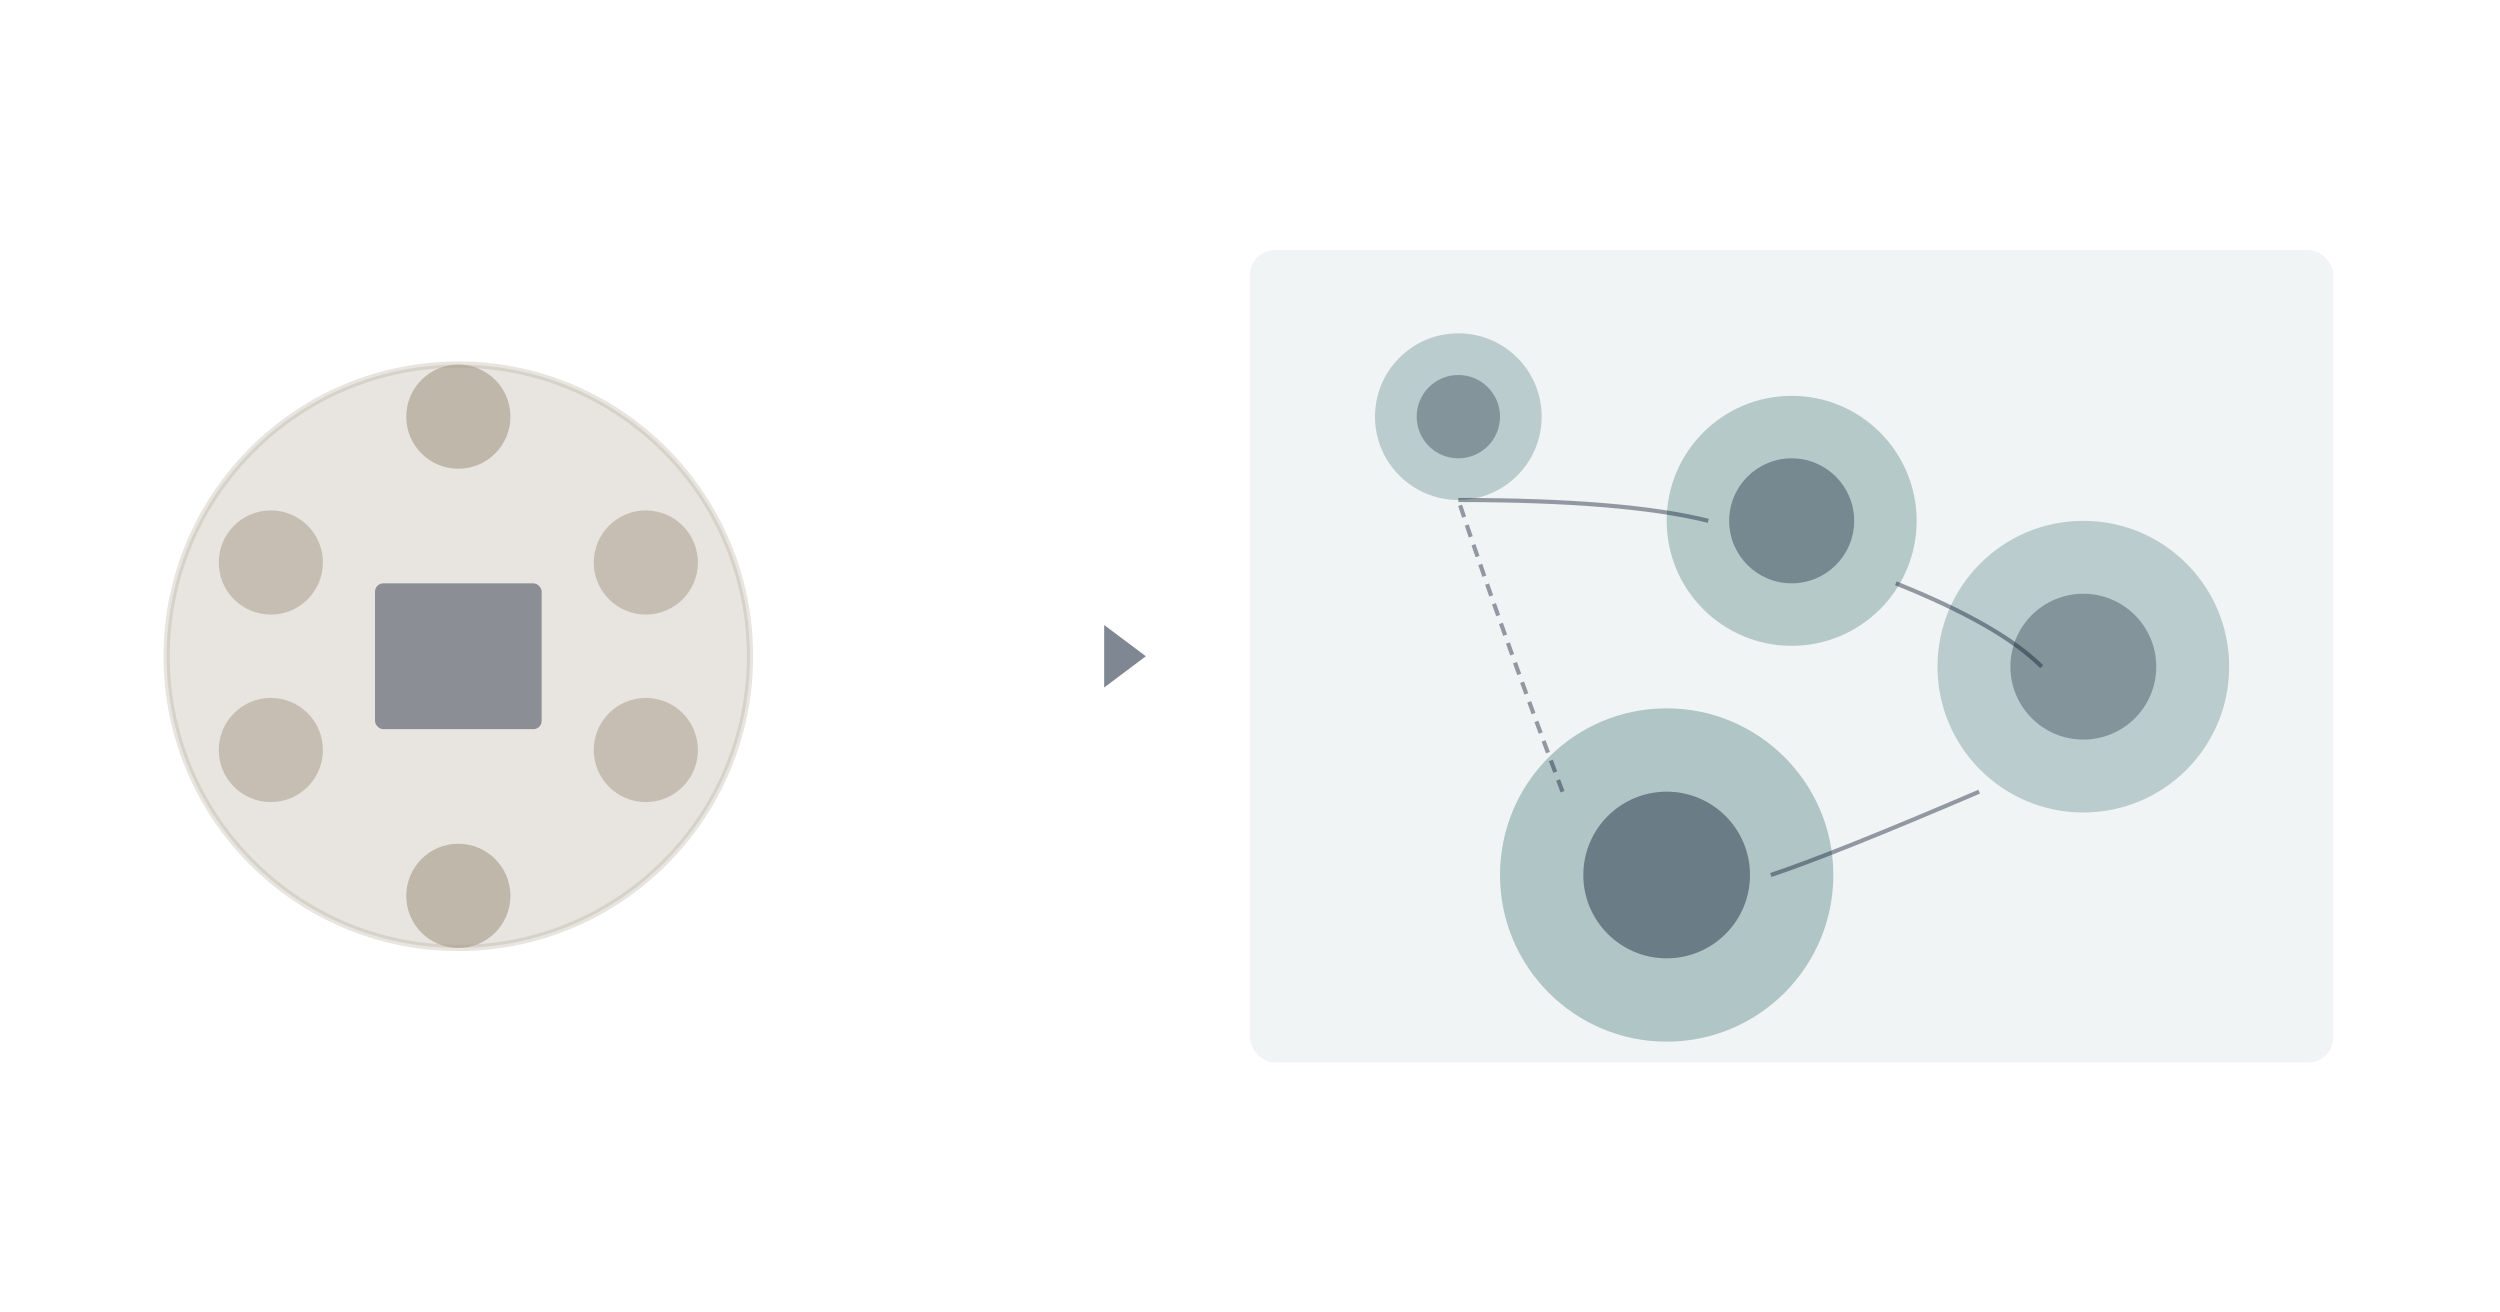 <svg viewBox="0 0 1200 630" xmlns="http://www.w3.org/2000/svg">
  <defs>
    <linearGradient id="meetingGrad" x1="0%" y1="0%" x2="100%" y2="0%">
      <stop offset="0%" style="stop-color:#A49886;stop-opacity:0.6" />
      <stop offset="50%" style="stop-color:#001126;stop-opacity:0.2" />
      <stop offset="100%" style="stop-color:#85A5A6;stop-opacity:0.6" />
    </linearGradient>
  </defs>

  <!-- L10 Meeting (left) - single meeting circle -->
  <circle cx="220" cy="315" r="140" fill="#A49886" opacity="0.25" stroke="#A49886" stroke-width="3"/>

  <!-- Meeting participants around table -->
  <circle cx="220" cy="200" r="25" fill="#A49886" opacity="0.6"/>
  <circle cx="130" cy="270" r="25" fill="#A49886" opacity="0.5"/>
  <circle cx="130" cy="360" r="25" fill="#A49886" opacity="0.5"/>
  <circle cx="220" cy="430" r="25" fill="#A49886" opacity="0.6"/>
  <circle cx="310" cy="360" r="25" fill="#A49886" opacity="0.5"/>
  <circle cx="310" cy="270" r="25" fill="#A49886" opacity="0.5"/>

  <!-- Center agenda -->
  <rect x="180" y="280" width="80" height="70" fill="#001126" opacity="0.4" rx="4"/>

  <!-- Transformation arrow -->
  <path d="M 420 315 L 550 315" stroke="url(#meetingGrad)" stroke-width="4" opacity="0.6"/>
  <polygon points="550,315 530,300 530,330" fill="#001126" opacity="0.5"/>

  <!-- Complete Operating Rhythm (right) - multiple connected meetings -->
  <rect x="600" y="120" width="520" height="390" fill="#85A5A6" opacity="0.12" rx="12"/>

  <!-- Daily standup (small) -->
  <circle cx="700" cy="200" r="40" fill="#85A5A6" opacity="0.5"/>
  <circle cx="700" cy="200" r="20" fill="#001126" opacity="0.3"/>

  <!-- Weekly L10 (medium) -->
  <circle cx="860" cy="250" r="60" fill="#85A5A6" opacity="0.55"/>
  <circle cx="860" cy="250" r="30" fill="#001126" opacity="0.35"/>

  <!-- Monthly review (medium-large) -->
  <circle cx="1000" cy="320" r="70" fill="#85A5A6" opacity="0.5"/>
  <circle cx="1000" cy="320" r="35" fill="#001126" opacity="0.3"/>

  <!-- Quarterly planning (large) -->
  <circle cx="800" cy="420" r="80" fill="#85A5A6" opacity="0.6"/>
  <circle cx="800" cy="420" r="40" fill="#001126" opacity="0.4"/>

  <!-- Connection lines showing rhythm flow -->
  <path d="M 700 240 Q 780 240 820 250" stroke="#001126" stroke-width="2" fill="none" opacity="0.4"/>
  <path d="M 910 280 Q 960 300 980 320" stroke="#001126" stroke-width="2" fill="none" opacity="0.4"/>
  <path d="M 950 380 Q 880 410 850 420" stroke="#001126" stroke-width="2" fill="none" opacity="0.4"/>
  <path d="M 750 380 Q 720 300 700 240" stroke="#001126" stroke-width="2" fill="none" opacity="0.4" stroke-dasharray="6,4"/>
</svg>